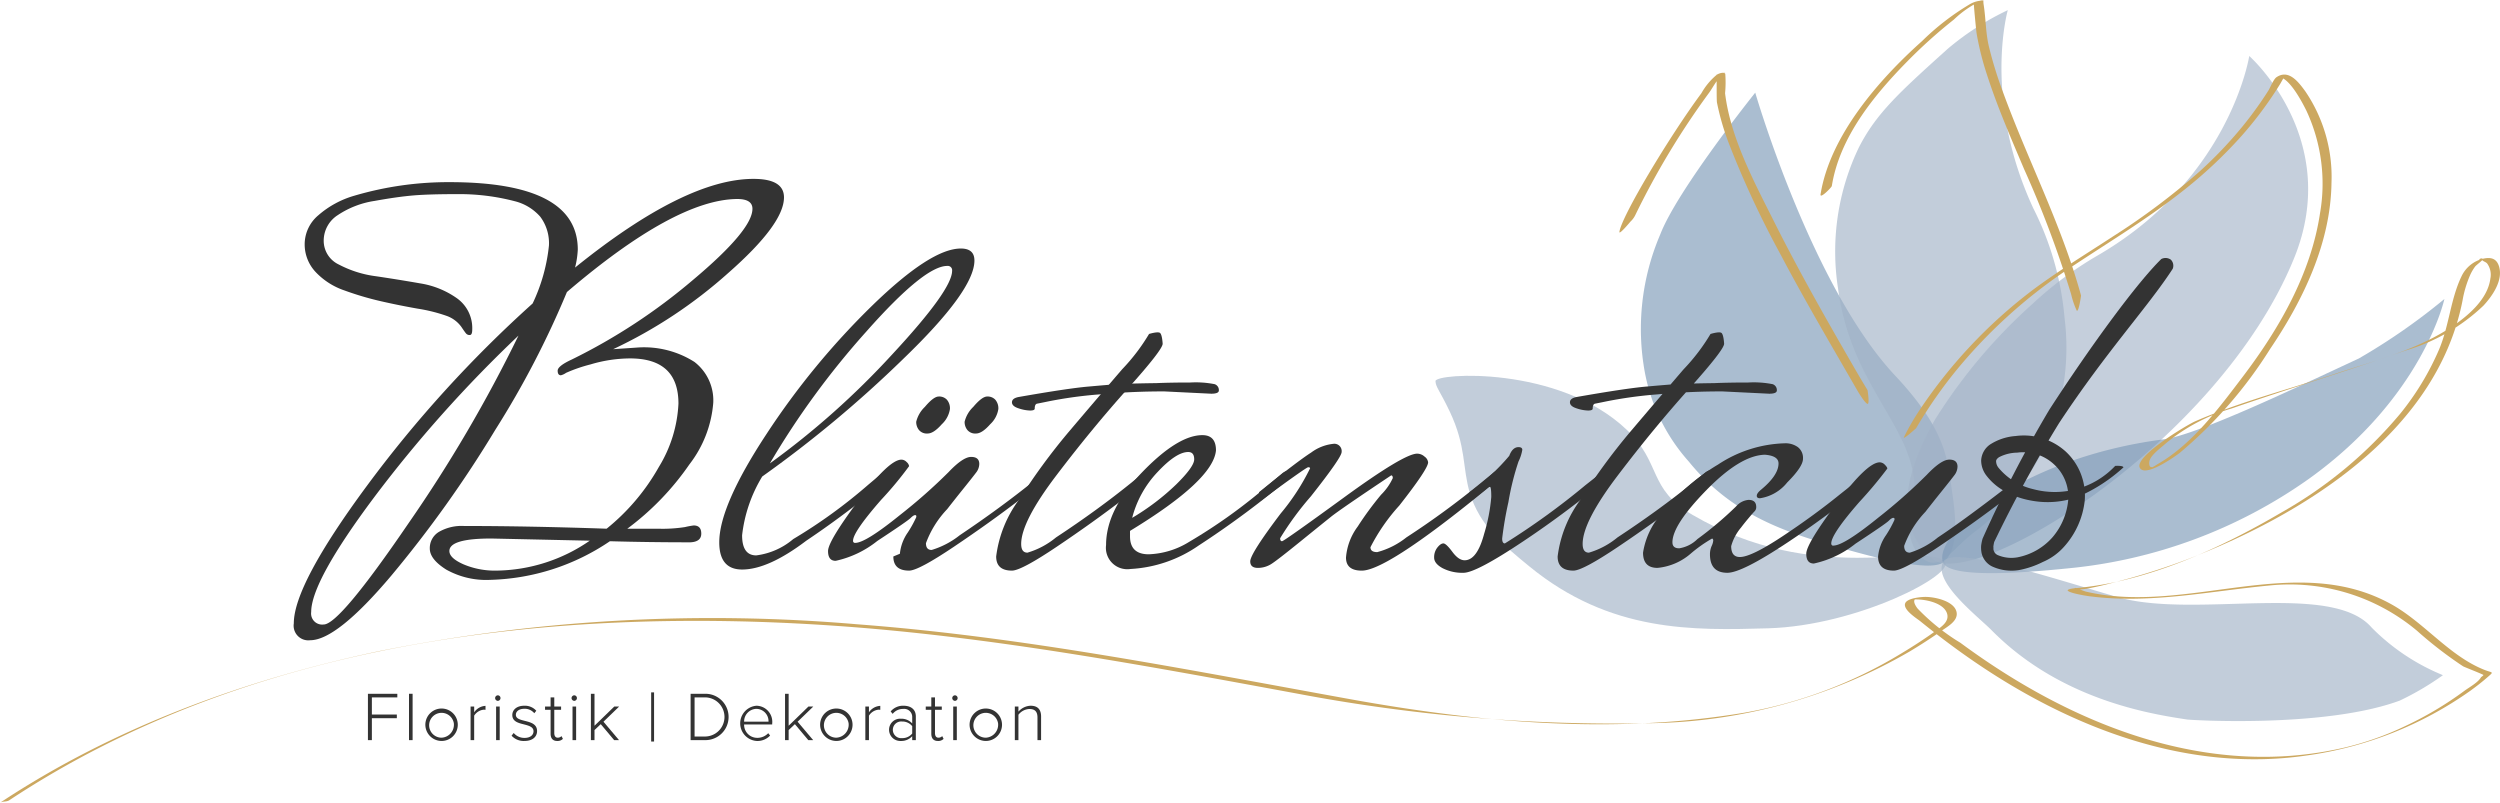 <svg xmlns="http://www.w3.org/2000/svg" viewBox="0 0 197.586 63.447"><defs><style>.cls-1,.cls-3{fill:#a1b2c6;}.cls-1,.cls-2{opacity:0.65;}.cls-2{fill:#7d9ab7;}.cls-3{opacity:0.62;}.cls-4{fill:#cca860;}.cls-5{fill:#333;}</style></defs><g id="Ebene_2" data-name="Ebene 2"><g id="Ebene_1-2" data-name="Ebene 1"><path class="cls-1" d="M153.685,44.372c-1.624-1.579-10.126,2.044-19.937-3.691-3.54-2.069-2.393-4.074-5.206-6.737-5.367-5.081-15.121-4.461-15.09-3.818.024.481.336.736,1.122,2.387,1.328,2.792.995,4.448,1.591,6.439.776,2.594,2.639,4.12,4.712,5.817,6.402,5.242,12.971,5.055,18.842,4.89C146.855,49.459,154.675,45.334,153.685,44.372Z"/><path class="cls-2" d="M153.685,44.372c1.283-1.246.778-4.248.573-5.689-.324-2.265-.412-4.669-4.467-8.987-6.623-7.055-11.066-22.373-11.066-22.373S132.574,15,131.217,18.529a18.952,18.952,0,0,0-1.223,10.869,14.629,14.629,0,0,0,3.474,7.075c3.706,4.575,8.404,5.853,13.313,7.19C151.936,45.066,153.277,44.768,153.685,44.372Z"/><path class="cls-1" d="M152.362,44.384c1.154.473,1.956-.99,3.626-2.293a18.316,18.316,0,0,0,5.541-6.604,18.851,18.851,0,0,0,1.641-10.373,23.687,23.687,0,0,0-2.463-8.638C156.677,7.805,158.685.801,158.685.801a21.753,21.753,0,0,0-4.725,3.038c-3.768,3.391-5.653,5.087-7.039,7.802a18.983,18.983,0,0,0-1.657,11.124c1.158,8.794,7.369,11.707,5.798,17.834C150.537,42.645,151.541,44.048,152.362,44.384Z"/><path class="cls-3" d="M152.961,33.117a42.527,42.527,0,0,1,7.658-9.082,28.453,28.453,0,0,1,5.216-3.872c10.449-6.095,11.933-15.738,11.933-15.738s7.386,6.521,3.55,15.969c-5.962,14.685-25.46,26.42-28.59,23.777C149.565,41.501,150.555,37.314,152.961,33.117Z"/><path class="cls-2" d="M153.561,44.432c.462,1.321,6.54.827,9.864.49a39.386,39.386,0,0,0,19.084-7.097c9.02-6.475,10.683-14.194,10.683-14.194a49.048,49.048,0,0,1-6.764,4.701c-5.006,2.328-12.806,6.054-15.428,6.391C159.77,36.168,152.785,42.21,153.561,44.432Z"/><path class="cls-1" d="M167.29,47.172c6.165,1.793,17.001-1.269,20.169,2.445a16.91,16.91,0,0,0,5.618,3.745,22.107,22.107,0,0,1-3.417,2.011c-5.919,2.184-16.512,1.536-16.773,1.497-3.043-.453-10.082-1.595-15.48-7.057-1.086-1.099-4.619-3.793-3.846-5.382C154.233,43.05,162.055,45.649,167.29,47.172Z"/><path class="cls-4" d="M147.599,30.831c-.298-.488-.591-.975-.872-1.462-2.26-3.907-4.499-7.832-6.521-11.869-1.565-3.123-3.441-6.607-3.866-10.131a8.972,8.972,0,0,0,.016-1.535c-.083-.136-.383-.089-.655.061a5.193,5.193,0,0,0-1.232,1.473c-2.52,3.405-6.301,9.711-6.48,10.954-.042.294.873-.807.873-.807a1.736,1.736,0,0,0,.384-.519,62.404,62.404,0,0,1,5.852-9.693c.263-.358.816-1.424,1.278-1.587l-.724.194c.044.035.004,1.958.047,2.192a19.991,19.991,0,0,0,1.01,3.413,74.88,74.88,0,0,0,3.981,8.53c1.928,3.662,4.033,7.223,6.097,10.807.093.162.627,1.041.812,1.068C147.781,31.947,147.599,30.831,147.599,30.831Z"/><path class="cls-4" d="M151.436,33.847a36.012,36.012,0,0,1,3.803-5.322,40.666,40.666,0,0,1,8.587-7.502c2.889-1.914,5.861-3.704,8.588-5.85a36.177,36.177,0,0,0,4.766-4.453A29.948,29.948,0,0,0,179.219,8.139q.523-.743,1-1.516c.015-.024.403-.724.429-.731l-.675.179c.912-.099,2.007,2.071,2.306,2.665A13.632,13.632,0,0,1,183.362,16.85c-.712,4.768-3.228,9.133-6.103,12.919-1.857,2.446-3.99,5.341-6.703,6.894-.122.07-.453.313-.601.303.428.03-.024-.083-.022-.077a.511.511,0,0,1-.065-.364c.021-.498.907-1.124,1.271-1.453a14.643,14.643,0,0,1,5.25-2.793c4.556-1.585,9.179-2.97,13.728-4.575a15.074,15.074,0,0,0,6.155-3.543c.698-.751,1.563-1.979,1.244-3.082-.194-.667-.659-.763-1.241-.637a2.551,2.551,0,0,0-1.728,1.391c-.871,1.812-.979,3.893-1.765,5.761a21.531,21.531,0,0,1-3.079,5.099,33.98,33.98,0,0,1-9.381,7.804c-4.831,2.844-10.567,5.471-16.2,5.979-1.828.165.445.575,1.024.65,4.745.62,9.477-.4,14.18-.848a15.663,15.663,0,0,1,11.693,3.567,32.069,32.069,0,0,0,3.646,2.814c.131.077,1.602.64,1.612.691.007.034-.185.16-.199.186-.218.402-.952.8-1.308,1.066a27.535,27.535,0,0,1-4.693,2.792,23.771,23.771,0,0,1-4.798,1.695c-10.938,2.543-21.708-1.911-30.338-8.285a16.568,16.568,0,0,1-3.384-2.707c-.152-.2-.499-.701-.041-.827l-.546.143c.8-.148,2.639.13,2.919,1.092.18.619-.446,1.03-.875,1.34-.872.629-1.776,1.218-2.699,1.772a35.782,35.782,0,0,1-12.465,4.713c-10.335,1.742-20.926.775-31.101-1.064-12.936-2.339-25.868-4.936-38.997-5.926a133.816,133.816,0,0,0-37.914,2.148C19.304,53.733,9.019,57.481,0,63.447c.196-.13.525-.062.724-.194h0C19.734,50.677,43.626,47.923,65.905,49.452c12.338.847,24.524,3.137,36.669,5.376A134.71,134.71,0,0,0,130.353,57.159a42.001,42.001,0,0,0,20.594-5.68q1.3-.778,2.54-1.65c.444-.311,1.261-.753,1.156-1.416-.149-.936-1.843-1.272-2.595-1.234-.359.018-1.323.116-1.473.504-.198.512.945,1.214,1.183,1.407,1.396,1.132,2.833,2.214,4.317,3.228,7.649,5.23,16.863,8.773,26.241,7.389A29.372,29.372,0,0,0,195.239,54.597c.475-.345.942-.707,1.383-1.094.505-.443.389-.301-.279-.566-2.747-1.09-4.705-3.686-7.265-5.134-7.574-4.284-16.204.85-24.235-1.049-.069-.016-.799-.288-.792-.292l-.724.194c.492-.078,1.041-.03,1.554-.122.97-.174,1.926-.422,2.877-.68a52.099,52.099,0,0,0,5.134-1.656c8.86-3.417,19.634-9.824,21.73-20.431a8.758,8.758,0,0,1,.605-2.029,3.668,3.668,0,0,1,.398-.678c.083-.108.576-.469.592-.558.029-.156-.36-.042-.238.047.048.035.169-.02.22.029.1.095.26.127.366.241a1.513,1.513,0,0,1,.257,1.208c-.2,1.552-1.623,2.81-2.822,3.644-2.843,1.977-6.375,2.846-9.621,3.929-3.614,1.205-7.389,2.18-10.89,3.701-.631.274-5.216,3.002-4.28,3.782.606.505,2.784-1.075,3.064-1.289a34.846,34.846,0,0,0,7.145-8.216c2.616-3.863,4.788-8.38,4.85-13.134a12.023,12.023,0,0,0-2.065-7.22c-.523-.715-1.307-1.789-2.286-1.117-.233.16-.485.812-.641,1.057q-.324.51-.669,1.007-.669.964-1.413,1.872a32.631,32.631,0,0,1-3.332,3.491,54.884,54.884,0,0,1-6.886,5.167c-2.082,1.364-4.214,2.661-6.218,4.14a39.094,39.094,0,0,0-9.247,9.876,19.274,19.274,0,0,0-1.046,1.855C150.444,34.749,151.436,33.847,151.436,33.847Z"/><path class="cls-4" d="M164.475,23.36q-.042-.155-.086-.309c-1.54-5.455-4.171-10.512-6.105-15.829a31.411,31.411,0,0,1-1.093-3.546c-.259-1.101-.239-2.194-.412-3.292-.079-.499.111-.331-.325-.32a2.123,2.123,0,0,0-.828.304,19.757,19.757,0,0,0-3.712,2.875c-3.393,3.029-7.285,7.464-8.03,12.132-.036.364.876-.568.893-.674.608-3.809,3.263-7.088,5.885-9.767a39.674,39.674,0,0,1,3.764-3.39A8.028,8.028,0,0,1,156.709,0l-.712.19c-.026.004.183,2.199.222,2.443a22.544,22.544,0,0,0,.842,3.338c.816,2.524,1.883,4.962,2.916,7.402a83.879,83.879,0,0,1,3.715,9.884,6.509,6.509,0,0,0,.447,1.303C164.303,24.643,164.475,23.36,164.475,23.36Z"/><path class="cls-5" d="M48.46,27.598l1.892-.129a7.422,7.422,0,0,1,4.537,1.139,3.832,3.832,0,0,1,1.483,3.225,9.127,9.127,0,0,1-1.893,4.88,21.543,21.543,0,0,1-4.901,5.074h2.45a11.606,11.606,0,0,0,2.107-.129,6.561,6.561,0,0,1,.688-.129q.601,0,.602.645,0,.645-.86.688-3.311,0-6.363-.086a17.628,17.628,0,0,1-9.46,3.053,6.463,6.463,0,0,1-3.483-.817q-1.291-.817-1.29-1.656a1.493,1.493,0,0,1,.71-1.312,3.586,3.586,0,0,1,1.999-.473q5.032,0,11.266.215a16.913,16.913,0,0,0,4.129-4.88,10.497,10.497,0,0,0,1.548-5.01q0-3.568-3.827-3.569a11.057,11.057,0,0,0-3.118.473,12.063,12.063,0,0,0-1.935.667,1.255,1.255,0,0,1-.408.193q-.258,0-.258-.366,0-.365,1.117-.881a46.146,46.146,0,0,0,9.59-6.299q4.686-3.935,4.687-5.612,0-.773-1.204-.774-4.901.043-13.459,7.353a71.888,71.888,0,0,1-5.654,10.879,92.826,92.826,0,0,1-8.234,11.545q-4.301,5.095-6.407,5.096a1.16,1.16,0,0,1-1.29-1.333q0-3.053,5.783-10.879A96.474,96.474,0,0,1,42.096,23.985a13.949,13.949,0,0,0,1.29-4.579,3.492,3.492,0,0,0-.688-2.279,3.954,3.954,0,0,0-2.021-1.226,17.321,17.321,0,0,0-4.45-.559q-2.345,0-3.591.107-1.248.108-3.031.43A7.151,7.151,0,0,0,26.702,16.998a2.393,2.393,0,0,0-1.118,2.021,2.073,2.073,0,0,0,1.204,1.892,8.666,8.666,0,0,0,2.945.924q1.742.258,3.461.559a6.893,6.893,0,0,1,2.925,1.183,2.89,2.89,0,0,1,1.204,2.472c0,.287-.065.43-.194.43a.369.369,0,0,1-.301-.129q-.107-.129-.365-.516a2.446,2.446,0,0,0-1.14-.86,12.848,12.848,0,0,0-2.322-.581q-1.57-.279-2.967-.602a24.132,24.132,0,0,1-2.816-.838,5.594,5.594,0,0,1-2.279-1.462,3.186,3.186,0,0,1-.859-2.215,2.997,2.997,0,0,1,1.074-2.257,7.454,7.454,0,0,1,2.839-1.548,26.246,26.246,0,0,1,7.524-1.075q10.148,0,10.148,5.332a7.11,7.11,0,0,1-.215,1.419q8.685-7.009,14.104-7.009,2.408,0,2.408,1.462,0,2.107-4.407,5.977A37.625,37.625,0,0,1,48.46,27.598Zm-22.876,21.758q1.247,0,6.687-7.977a112.152,112.152,0,0,0,8.707-14.856,102.551,102.551,0,0,0-11.416,12.792q-4.967,6.644-4.967,9.052A.874.874,0,0,0,25.584,49.355ZM46.611,42.733l-7.782-.172q-3.312,0-3.312.989,0,.559,1.118,1.053a6.334,6.334,0,0,0,2.58.495A13.207,13.207,0,0,0,46.611,42.733Z"/><path class="cls-5" d="M69.702,37.401a.985.985,0,0,1,.56-.215q.258,0,.258.301v.086a73.223,73.223,0,0,1-6.794,5.16q-3.01,2.28-5.074,2.279-1.806,0-1.806-2.15,0-2.881,3.719-8.536a60.418,60.418,0,0,1,8.364-10.169q4.644-4.515,7.009-4.515,1.074,0,1.075.946,0,2.366-5.654,7.805a93.932,93.932,0,0,1-11.116,9.267,11.388,11.388,0,0,0-1.591,4.644q0,1.591,1.118,1.591a5.597,5.597,0,0,0,2.924-1.29,40.851,40.851,0,0,0,5.934-4.3Zm5.16-16.383q-1.806,0-6.407,5.203a64.753,64.753,0,0,0-7.61,10.406,64.008,64.008,0,0,0,9.675-8.622q4.73-5.095,4.729-6.6A.342.342,0,0,0,74.862,21.018Z"/><path class="cls-5" d="M70.605,43.98l.517-.215a3.521,3.521,0,0,1,.623-1.677,9.124,9.124,0,0,0,.667-1.204c.027-.114,0-.172-.086-.172-.087,0-.209.08-.366.237q-.236.237-2.623,1.806A7.997,7.997,0,0,1,66.047,44.325q-.604,0-.603-.774,0-.774,2.408-3.999,2.408-3.226,3.397-3.225a.576.576,0,0,1,.408.193.527.527,0,0,1,.193.323,28.453,28.453,0,0,1-2.214,2.666q-2.216,2.537-2.215,3.225a.152.152,0,0,0,.172.172q.816,0,3.526-2.193a42.888,42.888,0,0,0,3.848-3.397q1.14-1.203,1.785-1.204.645,0,.645.559a1.142,1.142,0,0,1-.258.688q-.258.345-.968,1.226-.709.882-1.312,1.656a7.804,7.804,0,0,0-1.677,2.688q0,.538.451.537a6.654,6.654,0,0,0,2.215-1.161Q79.119,40.11,81.828,37.917l.945-.774c.144,0,.215.086.215.258v.129a14.353,14.353,0,0,1-2.3,1.892q-2.474,1.893-5.289,3.784-2.817,1.893-3.548,1.892Q70.604,45.099,70.605,43.98Zm3.591-12.642a.829.829,0,0,1,.645.258,1.045,1.045,0,0,1,.237.731,2.071,2.071,0,0,1-.645,1.204q-.645.732-1.118.731a.809.809,0,0,1-.688-.28,1.02,1.02,0,0,1-.215-.645,2.412,2.412,0,0,1,.688-1.182Q73.786,31.339,74.195,31.338Zm3.827,0a.83.83,0,0,1,.645.258,1.045,1.045,0,0,1,.236.731,2.068,2.068,0,0,1-.645,1.204q-.645.732-1.118.731a.809.809,0,0,1-.688-.28,1.021,1.021,0,0,1-.216-.645,2.416,2.416,0,0,1,.688-1.182Q77.613,31.339,78.023,31.338Z"/><path class="cls-5" d="M91.675,26.308c.181.128.215.86.215.86q0,.474-2.795,3.59-2.796,3.119-5.59,6.794-2.796,3.676-2.796,5.439,0,.688.495.688a6.35,6.35,0,0,0,2.258-1.204q3.267-2.15,5.977-4.343l.946-.774a.945.945,0,0,1,.516-.215c.144,0,.215.086.215.258v.129a14.352,14.352,0,0,1-2.3,1.892q-2.474,1.893-5.289,3.784-2.817,1.893-3.548,1.892-1.248,0-1.247-1.118a9.491,9.491,0,0,1,1.827-4.515,48.944,48.944,0,0,1,3.999-5.439q2.171-2.558,4.128-4.837a15.421,15.421,0,0,0,2.129-2.795S91.498,26.183,91.675,26.308Z"/><path class="cls-5" d="M101.35,37.401a.982.982,0,0,1,.559-.215q.258,0,.258.301v.086a72.776,72.776,0,0,1-7.438,5.547,10.409,10.409,0,0,1-5.375,1.849,1.692,1.692,0,0,1-1.936-1.892q0-2.795,2.839-5.741,2.837-2.944,4.772-2.945,1.075,0,1.075,1.204-.215,2.365-6.794,6.364v.43q0,1.419,1.483,1.419a6.483,6.483,0,0,0,3.203-.989,42.47,42.47,0,0,0,6.278-4.515ZM93.91,35.725q-.946,0-2.43,1.591a8.219,8.219,0,0,0-1.999,3.612,18.776,18.776,0,0,0,3.483-2.645q1.418-1.397,1.419-1.978Q94.384,35.724,93.91,35.725Z"/><path class="cls-5" d="M118.851,37.531q-9.073,7.568-11.224,7.568-1.248,0-1.247-1.032a4.715,4.715,0,0,1,.925-2.451A25.457,25.457,0,0,1,109.153,39.1a4.449,4.449,0,0,0,.925-1.312q0-.215-.129-.215-3.999,2.667-4.752,3.268-.753.603-2.45,1.978-1.699,1.377-2.215,1.72a1.979,1.979,0,0,1-1.118.344q-.602,0-.602-.516,0-.602,2.407-3.784a17.658,17.658,0,0,0,2.322-3.569c0-.057-.05-.086-.15-.086s-1.34.875-3.72,2.623l-.172-.645q3.053-2.451,4.128-3.139a3.547,3.547,0,0,1,1.742-.688.58.58,0,0,1,.666.645q0,.43-2.43,3.504a23.995,23.995,0,0,0-2.43,3.311c0,.158.05.236.151.236q.149,0,4.901-3.461,4.75-3.461,5.783-3.461a.894.894,0,0,1,.581.236.641.641,0,0,1,.279.452q0,.516-2.279,3.418a15.011,15.011,0,0,0-2.278,3.29q0,.387.537.387a6.259,6.259,0,0,0,2.301-1.161,65.997,65.997,0,0,0,5.934-4.343l.946-.774a.982.982,0,0,1,.559-.215.228.228,0,0,1,.259.258Z"/><path class="cls-5" d="M126.504,37.401a1.167,1.167,0,0,1,.58-.215c.157,0,.237.101.237.301v.086a77.205,77.205,0,0,1-6.988,5.246q-3.675,2.451-4.665,2.451a3.408,3.408,0,0,1-1.655-.365q-.668-.366-.667-.839a1.234,1.234,0,0,1,.258-.795c.172-.215.329-.322.474-.322q.214,0,.709.666.494.667.968.666.989,0,1.548-2.107a13.77,13.77,0,0,0,.559-2.902q0-.795-.107-.795a.269.269,0,0,0-.193.086l-1.247.989-.172-.645a16.613,16.613,0,0,0,3.14-2.881q.258-.687.73-.688c.2,0,.301.072.301.215a3.284,3.284,0,0,1-.301.924,20.886,20.886,0,0,0-.796,3.204,28.326,28.326,0,0,0-.494,2.881q0,.387.215.387A58.013,58.013,0,0,0,125.3,38.348Z"/><path class="cls-5" d="M131.016,31.169a33.46,33.46,0,0,0-4.407.626l-.522.104q-.209.026-.208.391,0,.156-.365.156a3.074,3.074,0,0,1-.9-.169q-.535-.169-.534-.482,0-.313.521-.417,3.859-.678,5.477-.822,1.617-.143,2.152-.182.534-.039,1.669-.065,1.134-.026,1.525-.026,1.174-.052,2.752-.052a7.781,7.781,0,0,1,1.917.13.49.49,0,0,1,.339.495q0,.261-.6.261l-3.73-.183q-2.295,0-4.564.183Zm-44.1,0a33.459,33.459,0,0,0-4.407.626l-.522.104q-.209.026-.208.391,0,.156-.365.156a3.074,3.074,0,0,1-.9-.169q-.535-.169-.534-.482,0-.313.521-.417,3.859-.678,5.477-.822,1.617-.143,2.152-.182.534-.039,1.669-.065,1.134-.026,1.525-.026,1.174-.052,2.752-.052a7.781,7.781,0,0,1,1.917.13.49.49,0,0,1,.339.495q0,.261-.6.261l-3.73-.183q-2.295,0-4.564.183ZM136.05,26.308c.181.128.215.86.215.86q0,.474-2.795,3.59-2.796,3.119-5.59,6.794-2.796,3.676-2.796,5.439,0,.688.495.688a6.35,6.35,0,0,0,2.258-1.204q3.267-2.15,5.977-4.343l.946-.774a.945.945,0,0,1,.516-.215c.144,0,.215.086.215.258v.129a14.352,14.352,0,0,1-2.3,1.892q-2.474,1.893-5.289,3.784-2.817,1.893-3.548,1.892-1.248,0-1.247-1.118a9.491,9.491,0,0,1,1.827-4.515,48.944,48.944,0,0,1,3.999-5.439q2.171-2.558,4.128-4.837a15.421,15.421,0,0,0,2.129-2.795S135.873,26.183,136.05,26.308Z"/><path class="cls-5" d="M139.103,39.379q-.258,0-.258-.193c0-.129.1-.279.301-.452q1.419-1.161,1.419-2.107,0-.601-1.075-.688-1.935.043-4.622,2.795-2.688,2.752-2.688,4.128,0,.473.537.473a2.632,2.632,0,0,0,1.44-.731,27.996,27.996,0,0,0,3.053-2.58,1.458,1.458,0,0,1,.989-.516q.602,0,.603.559a.465.465,0,0,1-.129.344c-.087.086-.244.265-.474.538s-.43.523-.602.752a3.873,3.873,0,0,0-.774,1.462q0,.861.688.86.902,0,3.396-1.655,2.493-1.655,4.559-3.333l2.063-1.634a.982.982,0,0,1,.56-.215q.258,0,.258.301v.086a77.329,77.329,0,0,1-6.987,5.246q-3.677,2.451-4.838,2.451-1.377,0-1.376-1.462a1.622,1.622,0,0,1,.129-.645,1.3,1.3,0,0,0,.129-.43.173.173,0,0,0-.086-.172,11.023,11.023,0,0,0-1.655,1.161,4.675,4.675,0,0,1-2.666,1.161q-1.14,0-1.14-1.204a6.027,6.027,0,0,1,1.612-3.247,16.479,16.479,0,0,1,4.321-3.72,10.039,10.039,0,0,1,5.289-1.677,1.661,1.661,0,0,1,1.011.301,1.074,1.074,0,0,1,.408.925q0,.623-1.247,1.87A3.409,3.409,0,0,1,139.103,39.379Z"/><path class="cls-5" d="M148.433,43.98a3.524,3.524,0,0,1,.624-1.677,8.913,8.913,0,0,0,.666-1.204c.028-.114,0-.172-.086-.172s-.208.079-.365.236q-.237.237-2.623,1.806a7.996,7.996,0,0,1-3.29,1.569q-.602,0-.602-.774,0-.774,2.408-3.999,2.407-3.225,3.396-3.225a.577.577,0,0,1,.409.193q.193.194.193.301a33.342,33.342,0,0,1-2.215,2.645q-2.215,2.538-2.215,3.268a.152.152,0,0,0,.173.172q.816,0,3.525-2.193a42.948,42.948,0,0,0,3.849-3.397q1.14-1.203,1.784-1.204.646,0,.646.559a1.144,1.144,0,0,1-.258.688q-.258.344-.968,1.225-.709.882-1.312,1.656a7.791,7.791,0,0,0-1.677,2.688q0,.538.451.538a6.575,6.575,0,0,0,2.215-1.204c2.178-1.433,5.654-4.142,5.654-4.142.2-.143.349-.406.492-.406s.215.086.215.258v.129c.114,0,.64-.153-1.008,1.108q-2.474,1.893-5.289,3.784-2.817,1.893-3.548,1.892Q148.432,45.099,148.433,43.98Z"/><path class="cls-5" d="M171.721,21.241c-1.919,2.969-5.27,6.561-8.992,12.211a105.282,105.282,0,0,0-5.117,9.378,3.289,3.289,0,0,0-.068.363c.018.1-.013.226.025.304a.559.559,0,0,0,.314.371,2.751,2.751,0,0,0,1.565.181,4.936,4.936,0,0,0,2.78-1.596,5.253,5.253,0,0,0,1.237-2.997,3.469,3.469,0,0,0-1.142-2.769,3.572,3.572,0,0,0-2.889-.913,3.235,3.235,0,0,0-1.445.361c-.154.111-.214.193-.229.301a.843.843,0,0,0,.173.51,5.035,5.035,0,0,0,2.75,1.711,6.559,6.559,0,0,0,6.49-1.835s.612-.046.654.115a12.801,12.801,0,0,1-3.508,2.29,6.994,6.994,0,0,1-3.843.325,6.486,6.486,0,0,1-1.871-.644,4.563,4.563,0,0,1-1.612-1.324,1.968,1.968,0,0,1-.413-1.206,1.636,1.636,0,0,1,.677-1.229,4.283,4.283,0,0,1,2.051-.688,4.934,4.934,0,0,1,3.94,1.214,4.765,4.765,0,0,1,1.521,3.852,6.485,6.485,0,0,1-1.63,3.675,4.705,4.705,0,0,1-1.688,1.214,7.091,7.091,0,0,1-1.864.636,3.656,3.656,0,0,1-2.178-.301,1.564,1.564,0,0,1-.792-1.026,2.273,2.273,0,0,1-.038-.611,3.914,3.914,0,0,1,.112-.54,98.441,98.441,0,0,1,5.277-10.195c3.388-5.223,6.961-10.059,8.849-11.907a.727.727,0,0,1,.754.052A.668.668,0,0,1,171.721,21.241Z"/><path class="cls-5" d="M29.079,54.832H31.402v.286H29.391v1.357h1.973v.286H29.391V58.496h-.312Z"/><path class="cls-5" d="M32.325,54.832H32.61V58.496h-.285Z"/><path class="cls-5" d="M33.622,57.166a1.282,1.282,0,1,1,1.274,1.396A1.288,1.288,0,0,1,33.622,57.166Zm2.247,0a.982.982,0,1,0-.973,1.137A1.026,1.026,0,0,0,35.869,57.166Z"/><path class="cls-5" d="M37.192,55.843h.285v.456a1.141,1.141,0,0,1,.895-.511v.313a1.191,1.191,0,0,0-.143-.011,1.01,1.01,0,0,0-.753.472V58.496H37.192Z"/><path class="cls-5" d="M39.132,55.173a.224.224,0,0,1,.22-.22.22.22,0,0,1,0,.439A.224.224,0,0,1,39.132,55.173Zm.077.67h.285V58.496h-.285Z"/><path class="cls-5" d="M40.601,57.93a1.095,1.095,0,0,0,.856.39c.445,0,.709-.22.709-.527,0-.34-.362-.439-.747-.539-.439-.109-.929-.225-.929-.741,0-.407.341-.736.945-.736a1.204,1.204,0,0,1,.95.396L42.227,56.37a.968.968,0,0,0-.791-.352c-.412,0-.665.204-.665.478,0,.302.341.385.709.478.456.115.967.242.967.807,0,.429-.335.78-.994.78a1.287,1.287,0,0,1-1.022-.417Z"/><path class="cls-5" d="M43.516,57.985V56.101H43.077v-.258h.439v-.725h.291v.725h.538v.258h-.538v1.84c0,.214.088.362.274.362a.412.412,0,0,0,.297-.126l.11.22a.598.598,0,0,1-.451.165C43.686,58.562,43.516,58.348,43.516,57.985Z"/><path class="cls-5" d="M45.172,55.173a.224.224,0,0,1,.22-.22.22.22,0,0,1,0,.439A.224.224,0,0,1,45.172,55.173Zm.077.67h.285V58.496h-.285Z"/><path class="cls-5" d="M47.48,57.233l-.494.467V58.496h-.285V54.832H46.986v2.527l1.561-1.516h.384L47.695,57.04,48.925,58.496h-.385Z"/><path class="cls-5" d="M51.464,54.722H51.694v3.884h-.23Z"/><path class="cls-5" d="M54.582,54.832h1.17a1.832,1.832,0,1,1,0,3.664H54.582Zm1.17,3.378a1.547,1.547,0,0,0,0-3.093h-.856v3.093Z"/><path class="cls-5" d="M59.778,55.777a1.272,1.272,0,0,1,1.252,1.406v.077H58.811a1.033,1.033,0,0,0,1.032,1.055,1.18,1.18,0,0,0,.874-.368l.148.187a1.37,1.37,0,0,1-1.039.429,1.396,1.396,0,0,1-.049-2.785Zm-.967,1.258h1.928a.973.973,0,0,0-.967-1.011A.998.998,0,0,0,58.811,57.035Z"/><path class="cls-5" d="M62.824,57.233l-.494.467V58.496h-.285V54.832h.285v2.527l1.561-1.516h.384L63.039,57.04,64.269,58.496h-.385Z"/><path class="cls-5" d="M64.822,57.166a1.282,1.282,0,1,1,1.274,1.396A1.288,1.288,0,0,1,64.822,57.166Zm2.247,0a.982.982,0,1,0-.973,1.137A1.026,1.026,0,0,0,67.069,57.166Z"/><path class="cls-5" d="M68.392,55.843h.285v.456a1.141,1.141,0,0,1,.896-.511v.313a1.192,1.192,0,0,0-.143-.011,1.01,1.01,0,0,0-.753.472V58.496h-.285Z"/><path class="cls-5" d="M72.096,58.183a1.157,1.157,0,0,1-.901.379.889.889,0,0,1-.929-.884.873.873,0,0,1,.929-.874,1.152,1.152,0,0,1,.901.374V56.639a.635.635,0,0,0-.715-.609,1.032,1.032,0,0,0-.829.39l-.159-.192a1.271,1.271,0,0,1,1.016-.451c.544,0,.973.258.973.852V58.496h-.285Zm0-.791a.999.999,0,0,0-.803-.368.66.66,0,1,0,0,1.313.995.995,0,0,0,.803-.363Z"/><path class="cls-5" d="M73.605,57.985V56.101h-.439v-.258h.439v-.725h.291v.725h.538v.258h-.538v1.84c0,.214.088.362.274.362a.412.412,0,0,0,.297-.126l.109.22a.594.594,0,0,1-.45.165C73.775,58.562,73.605,58.348,73.605,57.985Z"/><path class="cls-5" d="M75.26,55.173a.224.224,0,0,1,.22-.22.22.22,0,0,1,0,.439A.224.224,0,0,1,75.26,55.173Zm.077.67h.285V58.496h-.285Z"/><path class="cls-5" d="M76.635,57.166a1.282,1.282,0,1,1,1.274,1.396A1.288,1.288,0,0,1,76.635,57.166Zm2.247,0a.982.982,0,1,0-.973,1.137A1.026,1.026,0,0,0,78.882,57.166Z"/><path class="cls-5" d="M81.996,56.705c0-.517-.258-.67-.643-.67a1.151,1.151,0,0,0-.862.456V58.496h-.285V55.843h.285v.401a1.346,1.346,0,0,1,.956-.467c.538,0,.835.264.835.862V58.496h-.286Z"/></g></g></svg>